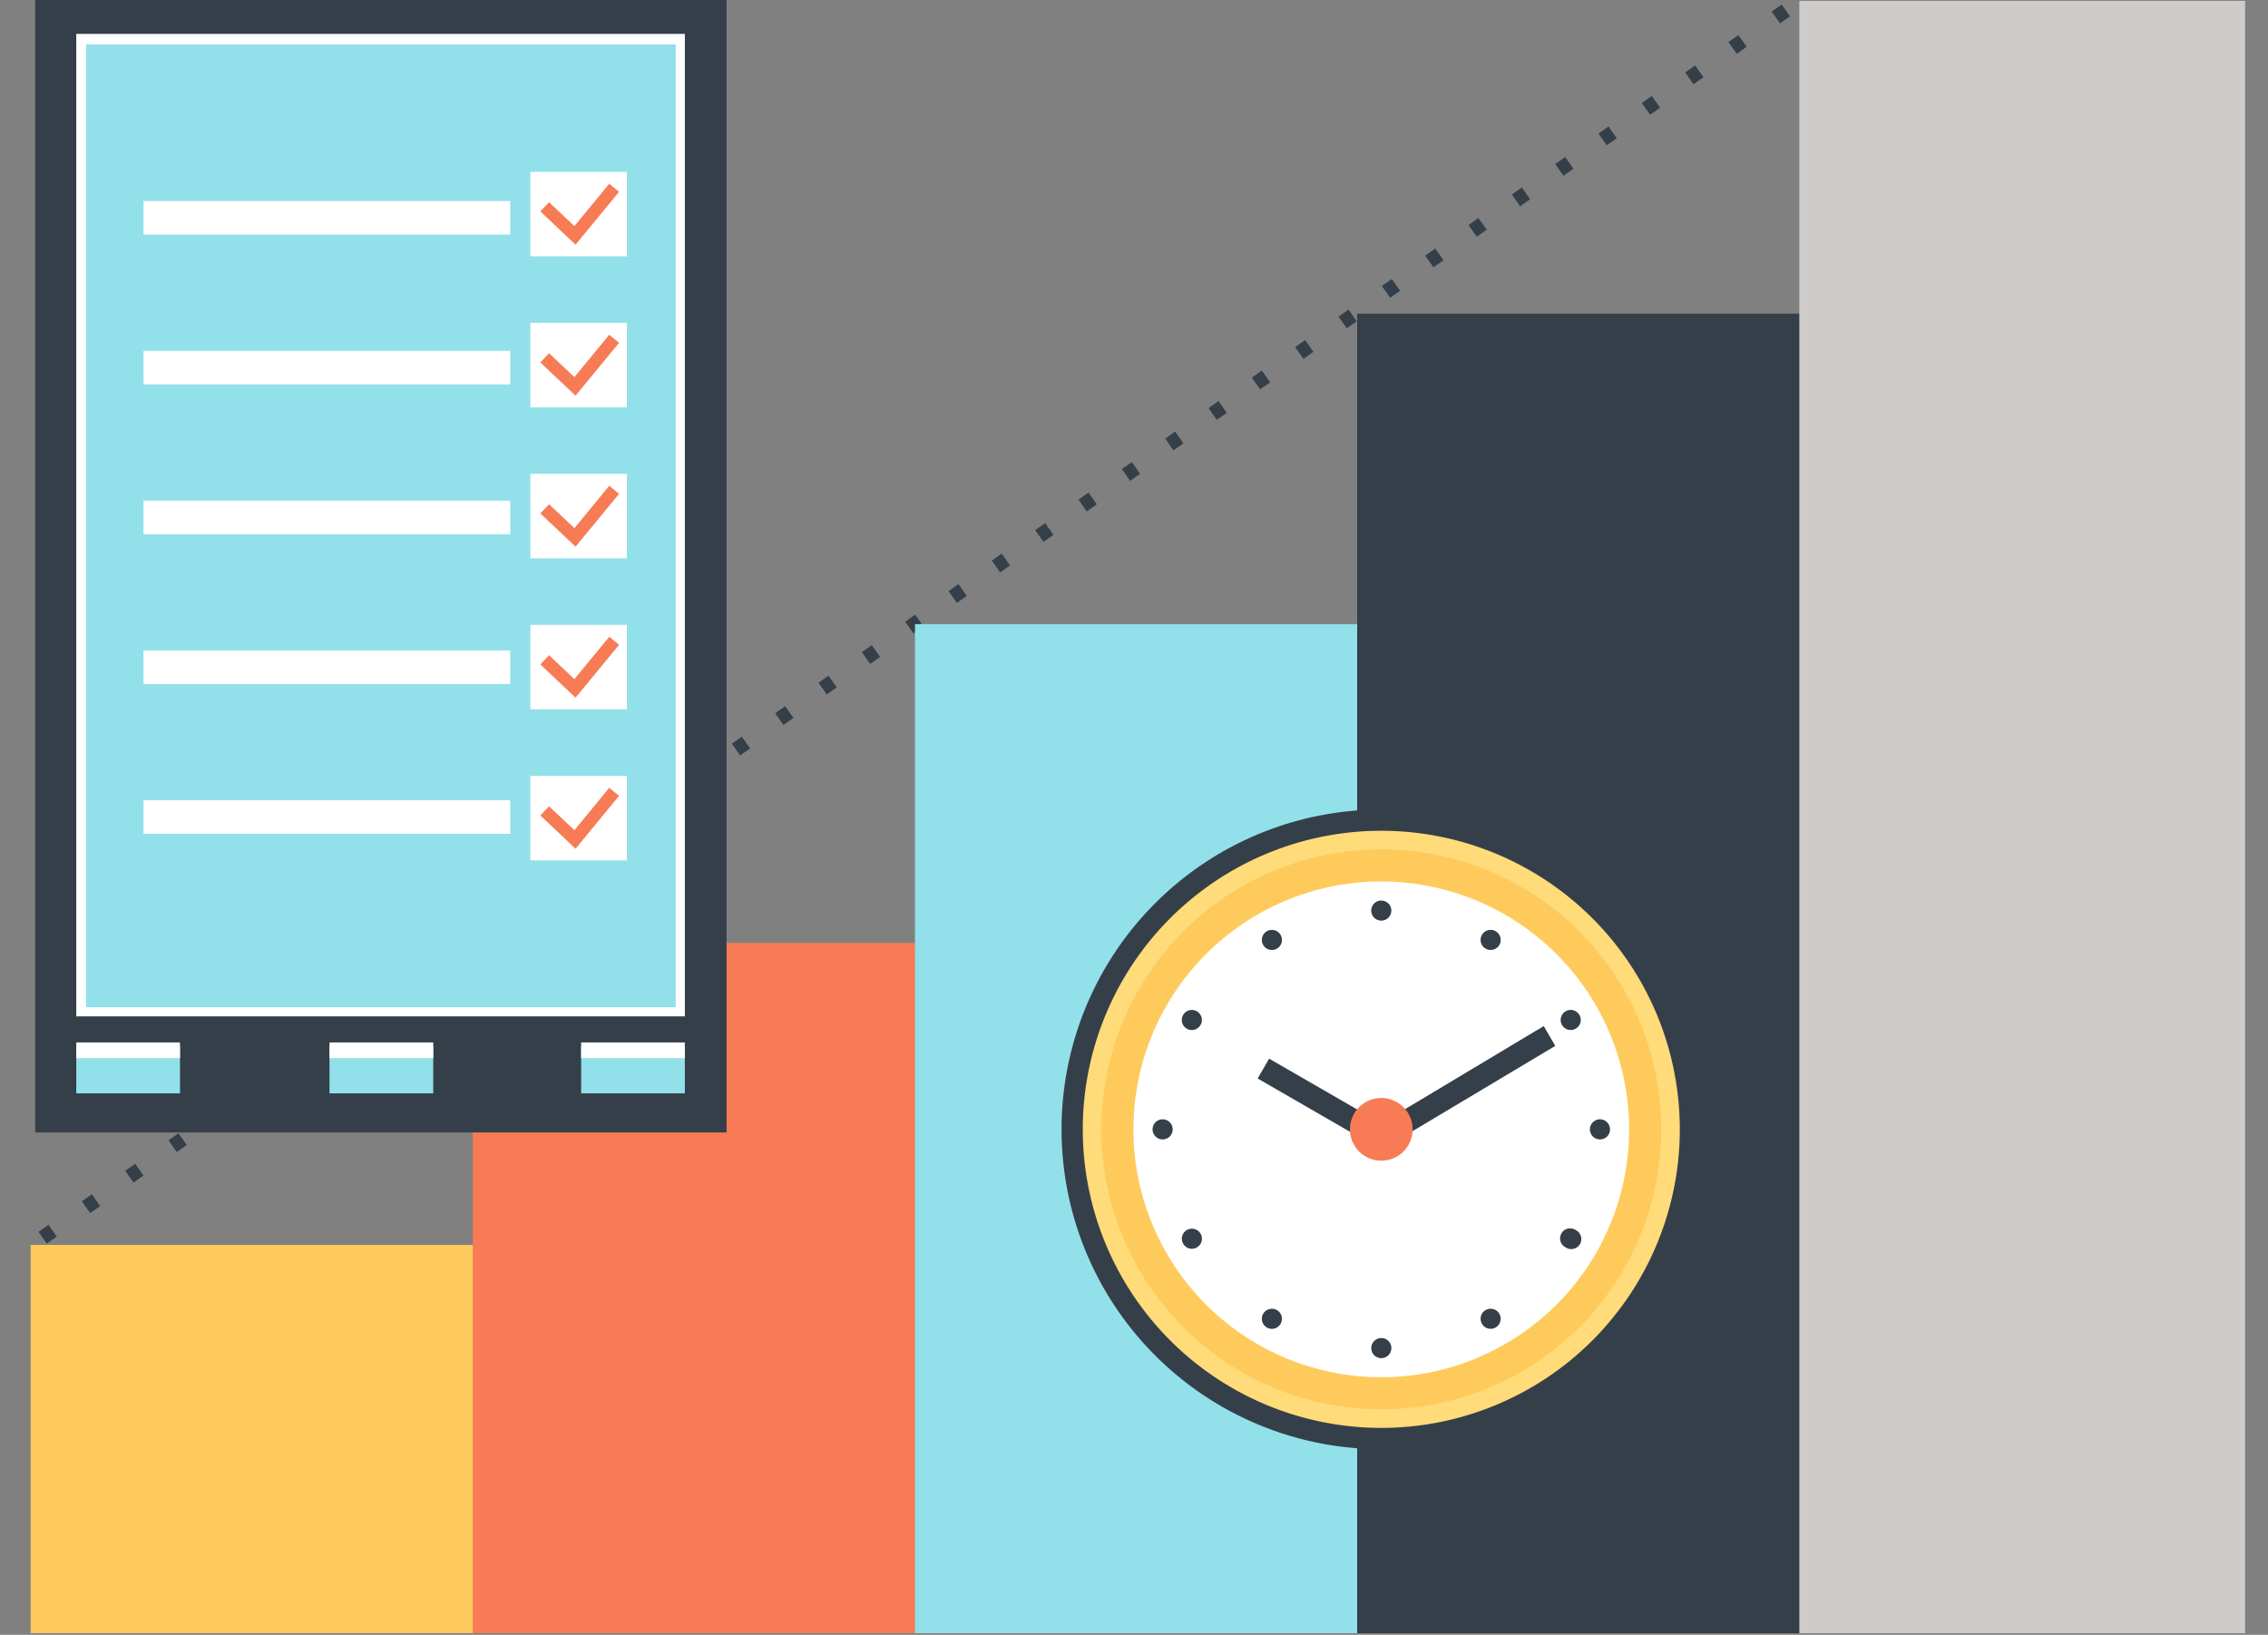 <svg xmlns="http://www.w3.org/2000/svg" xmlns:xlink="http://www.w3.org/1999/xlink" width="222" height="160" viewBox="0 0 222 160"><rect x="0" y="0" width="222" height="160" fill="#808080" stroke="none"/><defs><clipPath id="a"><rect width="216.759" height="159.842" fill="none"/></clipPath></defs><g transform="translate(-942 -4098)"><g transform="translate(945 4098)"><path d="M.187,120.222l.807,1.148.979-.683-.807-1.156Zm4.243-2.988.811,1.152.979-.683-.811-1.156Zm4.243-2.984.811,1.152.975-.691-.807-1.152Zm4.239-2.988.811,1.152.975-.691-.807-1.148Zm4.243-2.984.815,1.152.971-.691-.807-1.148Zm4.239-2.988.811,1.152.984-.687-.811-1.156Zm4.239-2.988.815,1.156.979-.687-.811-1.156Zm4.251-2.979.8,1.148.984-.691-.815-1.152Zm4.239-2.992.807,1.156.979-.687L35.1,95.646Zm4.239-2.983.807,1.152.984-.687-.815-1.152ZM42.6,90.366l.815,1.152.975-.7-.811-1.148Zm4.247-2.988.807,1.152.979-.691-.807-1.148Zm4.239-2.984.811,1.152.975-.691L52.063,83.7Zm4.239-2.988.815,1.152.975-.687L56.3,80.716Zm4.239-2.988.811,1.156.984-.691-.811-1.152Zm4.247-2.984.807,1.152L65.6,75.9l-.811-1.156Zm4.243-2.988.807,1.152.984-.683-.815-1.156Zm4.243-2.979.807,1.148.975-.691-.811-1.148Zm4.235-2.988.811,1.148.979-.691-.811-1.148Zm4.247-2.988.807,1.152.979-.687-.811-1.152Zm4.239-2.988.811,1.156.979-.691L86,59.815Zm4.243-2.988.811,1.156.975-.687-.811-1.156Zm4.239-2.984.811,1.152L95.28,55l-.807-1.152Zm4.243-2.983.811,1.148.975-.683-.807-1.156Zm4.239-2.984.811,1.148.984-.691-.811-1.148Zm4.247-2.988.807,1.152.979-.691-.815-1.152Zm4.243-2.988.8,1.152.979-.691-.811-1.148Zm4.239-2.988.807,1.156.979-.687-.811-1.156Zm4.239-2.984.811,1.152.979-.687-.811-1.156Zm4.243-2.988L124,34.787l.975-.687-.807-1.152Zm4.243-2.983.807,1.152.975-.687-.8-1.152Zm4.239-2.988.815,1.152.971-.683-.807-1.156Zm4.239-2.979.811,1.148.984-.691-.811-1.148Zm4.243-2.988.811,1.152.979-.7L141.128,21Zm4.247-2.988.8,1.152.984-.687-.815-1.156Zm4.239-2.988.811,1.152.975-.687-.811-1.152Zm4.239-2.984.807,1.152.984-.687-.811-1.156Zm4.243-2.988.811,1.152.975-.687-.811-1.152Zm4.243-2.984.811,1.152.979-.687-.811-1.156ZM165.6,3.783l.815,1.148.975-.691-.811-1.148ZM169.835.8l.815,1.152.975-.691L170.819.108Z" transform="translate(0.583 0.337)" fill="#353f49"/><rect width="43.637" height="38.004" transform="translate(0 121.838)" fill="#feca5c"/><rect width="43.633" height="67.563" transform="translate(43.279 92.278)" fill="#f77b55"/><rect width="43.637" height="98.76" transform="translate(86.563 61.081)" fill="#92e0ea"/><rect width="43.629" height="129.142" transform="translate(129.846 30.699)" fill="#353f49"/><rect width="43.633" height="159.755" transform="translate(173.125 0.086)" fill="#cdccca"/><rect width="67.678" height="110.834" transform="translate(0.44 0)" fill="#353f49"/><rect width="59.571" height="96.155" transform="translate(4.465 3.317)" fill="#fff"/><rect width="57.719" height="94.233" transform="translate(5.424 4.341)" fill="#92e0ea"/><rect width="10.152" height="4.601" transform="translate(4.465 102.406)" fill="#92e0ea"/><rect width="10.152" height="1.535" transform="translate(4.465 102.023)" fill="#fff"/><rect width="10.156" height="4.601" transform="translate(29.251 102.406)" fill="#92e0ea"/><rect width="10.156" height="1.535" transform="translate(29.251 102.023)" fill="#fff"/><rect width="10.152" height="4.601" transform="translate(53.884 102.406)" fill="#92e0ea"/><rect width="10.148" height="1.535" transform="translate(53.884 102.023)" fill="#fff"/><rect width="9.448" height="8.267" transform="translate(48.913 16.819)" fill="#fff"/><path d="M15.568,10.333,12.124,7.078l.852-.9,2.481,2.337L18.869,4.37l.959.79Z" transform="translate(37.768 13.613)" fill="#f77b55"/><rect width="9.448" height="8.267" transform="translate(48.913 31.6)" fill="#fff"/><path d="M15.568,13.924l-3.444-3.251.852-.905,2.481,2.337,3.411-4.144.959.79Z" transform="translate(37.768 24.801)" fill="#f77b55"/><rect width="9.448" height="8.267" transform="translate(48.913 46.378)" fill="#fff"/><path d="M15.568,17.515,12.124,14.26l.852-.9L15.457,15.7l3.411-4.144.959.79Z" transform="translate(37.768 35.989)" fill="#f77b55"/><rect width="9.448" height="8.267" transform="translate(48.913 61.155)" fill="#fff"/><path d="M15.568,21.107l-3.444-3.255.852-.9,2.481,2.337,3.411-4.144.959.79Z" transform="translate(37.768 47.176)" fill="#f77b55"/><rect width="9.448" height="8.272" transform="translate(48.913 75.933)" fill="#fff"/><path d="M15.568,24.7l-3.444-3.251.852-.905,2.481,2.342,3.411-4.148.959.79Z" transform="translate(37.768 58.364)" fill="#f77b55"/><rect width="35.893" height="3.284" transform="translate(11.049 19.674)" fill="#fff"/><rect width="35.893" height="3.28" transform="translate(11.049 34.341)" fill="#fff"/><rect width="35.893" height="3.284" transform="translate(11.049 48.999)" fill="#fff"/><rect width="35.893" height="3.284" transform="translate(11.049 63.662)" fill="#fff"/><rect width="35.893" height="3.284" transform="translate(11.049 78.32)" fill="#fff"/><g transform="translate(0 0)"><g clip-path="url(#a)"><path d="M87.127,50.556a31.3,31.3,0,1,1-31.3-31.3,31.3,31.3,0,0,1,31.3,31.3" transform="translate(76.381 59.974)" fill="#353f49"/><path d="M83.466,48.98A29.22,29.22,0,1,1,54.24,19.758,29.224,29.224,0,0,1,83.466,48.98" transform="translate(77.96 61.55)" fill="#ffdb7a"/><path d="M80.27,47.6a27.4,27.4,0,1,1-27.4-27.4,27.4,27.4,0,0,1,27.4,27.4" transform="translate(79.337 62.927)" fill="#feca5c"/><path d="M74.749,45.223A24.259,24.259,0,1,1,50.486,20.964,24.264,24.264,0,0,1,74.749,45.223" transform="translate(81.714 65.307)" fill="#fff"/><path d="M41.288,36.514l-12.1-6.983,1.123-1.942,10.979,6.337L57.193,24.4l1.123,1.942Z" transform="translate(90.916 76.021)" fill="#353f49"/><path d="M37.517,29.183a3.068,3.068,0,1,1-3.07-3.07,3.07,3.07,0,0,1,3.07,3.07" transform="translate(97.757 81.347)" fill="#f77b55"/><path d="M33.854,22.4a.984.984,0,1,1-.984-.984.984.984,0,0,1,.984.984" transform="translate(99.334 66.719)" fill="#353f49"/><path d="M31.119,22.605a.984.984,0,1,1-1.342-.358.982.982,0,0,1,1.342.358" transform="translate(91.23 68.893)" fill="#353f49"/><path d="M28.855,24.151a.983.983,0,1,1-1.342.358.987.987,0,0,1,1.342-.358" transform="translate(85.299 74.824)" fill="#353f49"/><path d="M27.665,26.62a.984.984,0,1,1-.979.984.984.984,0,0,1,.979-.984" transform="translate(83.132 82.927)" fill="#353f49"/><path d="M27.874,29.352a.983.983,0,1,1-.362,1.342.985.985,0,0,1,.362-1.342" transform="translate(85.302 91.03)" fill="#353f49"/><path d="M29.415,31.616a.984.984,0,1,1,.362,1.346.988.988,0,0,1-.362-1.346" transform="translate(91.23 96.963)" fill="#353f49"/><path d="M31.888,32.806a.984.984,0,1,1,.979.984.98.98,0,0,1-.979-.984" transform="translate(99.337 99.132)" fill="#353f49"/><path d="M34.623,32.6a.982.982,0,1,1,1.7-.984.988.988,0,0,1-.362,1.346.978.978,0,0,1-1.337-.362" transform="translate(107.437 96.96)" fill="#353f49"/><path d="M36.885,31.055a.983.983,0,1,1,.979-1.7.983.983,0,1,1-.979,1.7" transform="translate(113.372 91.03)" fill="#353f49"/><path d="M38.074,28.587a.984.984,0,1,1,.979-.984.981.981,0,0,1-.979.984" transform="translate(115.542 82.927)" fill="#353f49"/><path d="M37.866,25.854a.983.983,0,1,1,.362-1.342.981.981,0,0,1-.362,1.342" transform="translate(113.371 74.821)" fill="#353f49"/><path d="M36.327,23.589a.988.988,0,0,1-1.35.358.983.983,0,0,1,.988-1.7.991.991,0,0,1,.362,1.342" transform="translate(107.437 68.893)" fill="#353f49"/></g></g></g><rect width="222" height="160" transform="translate(942 4098)" fill="none"/></g></svg>